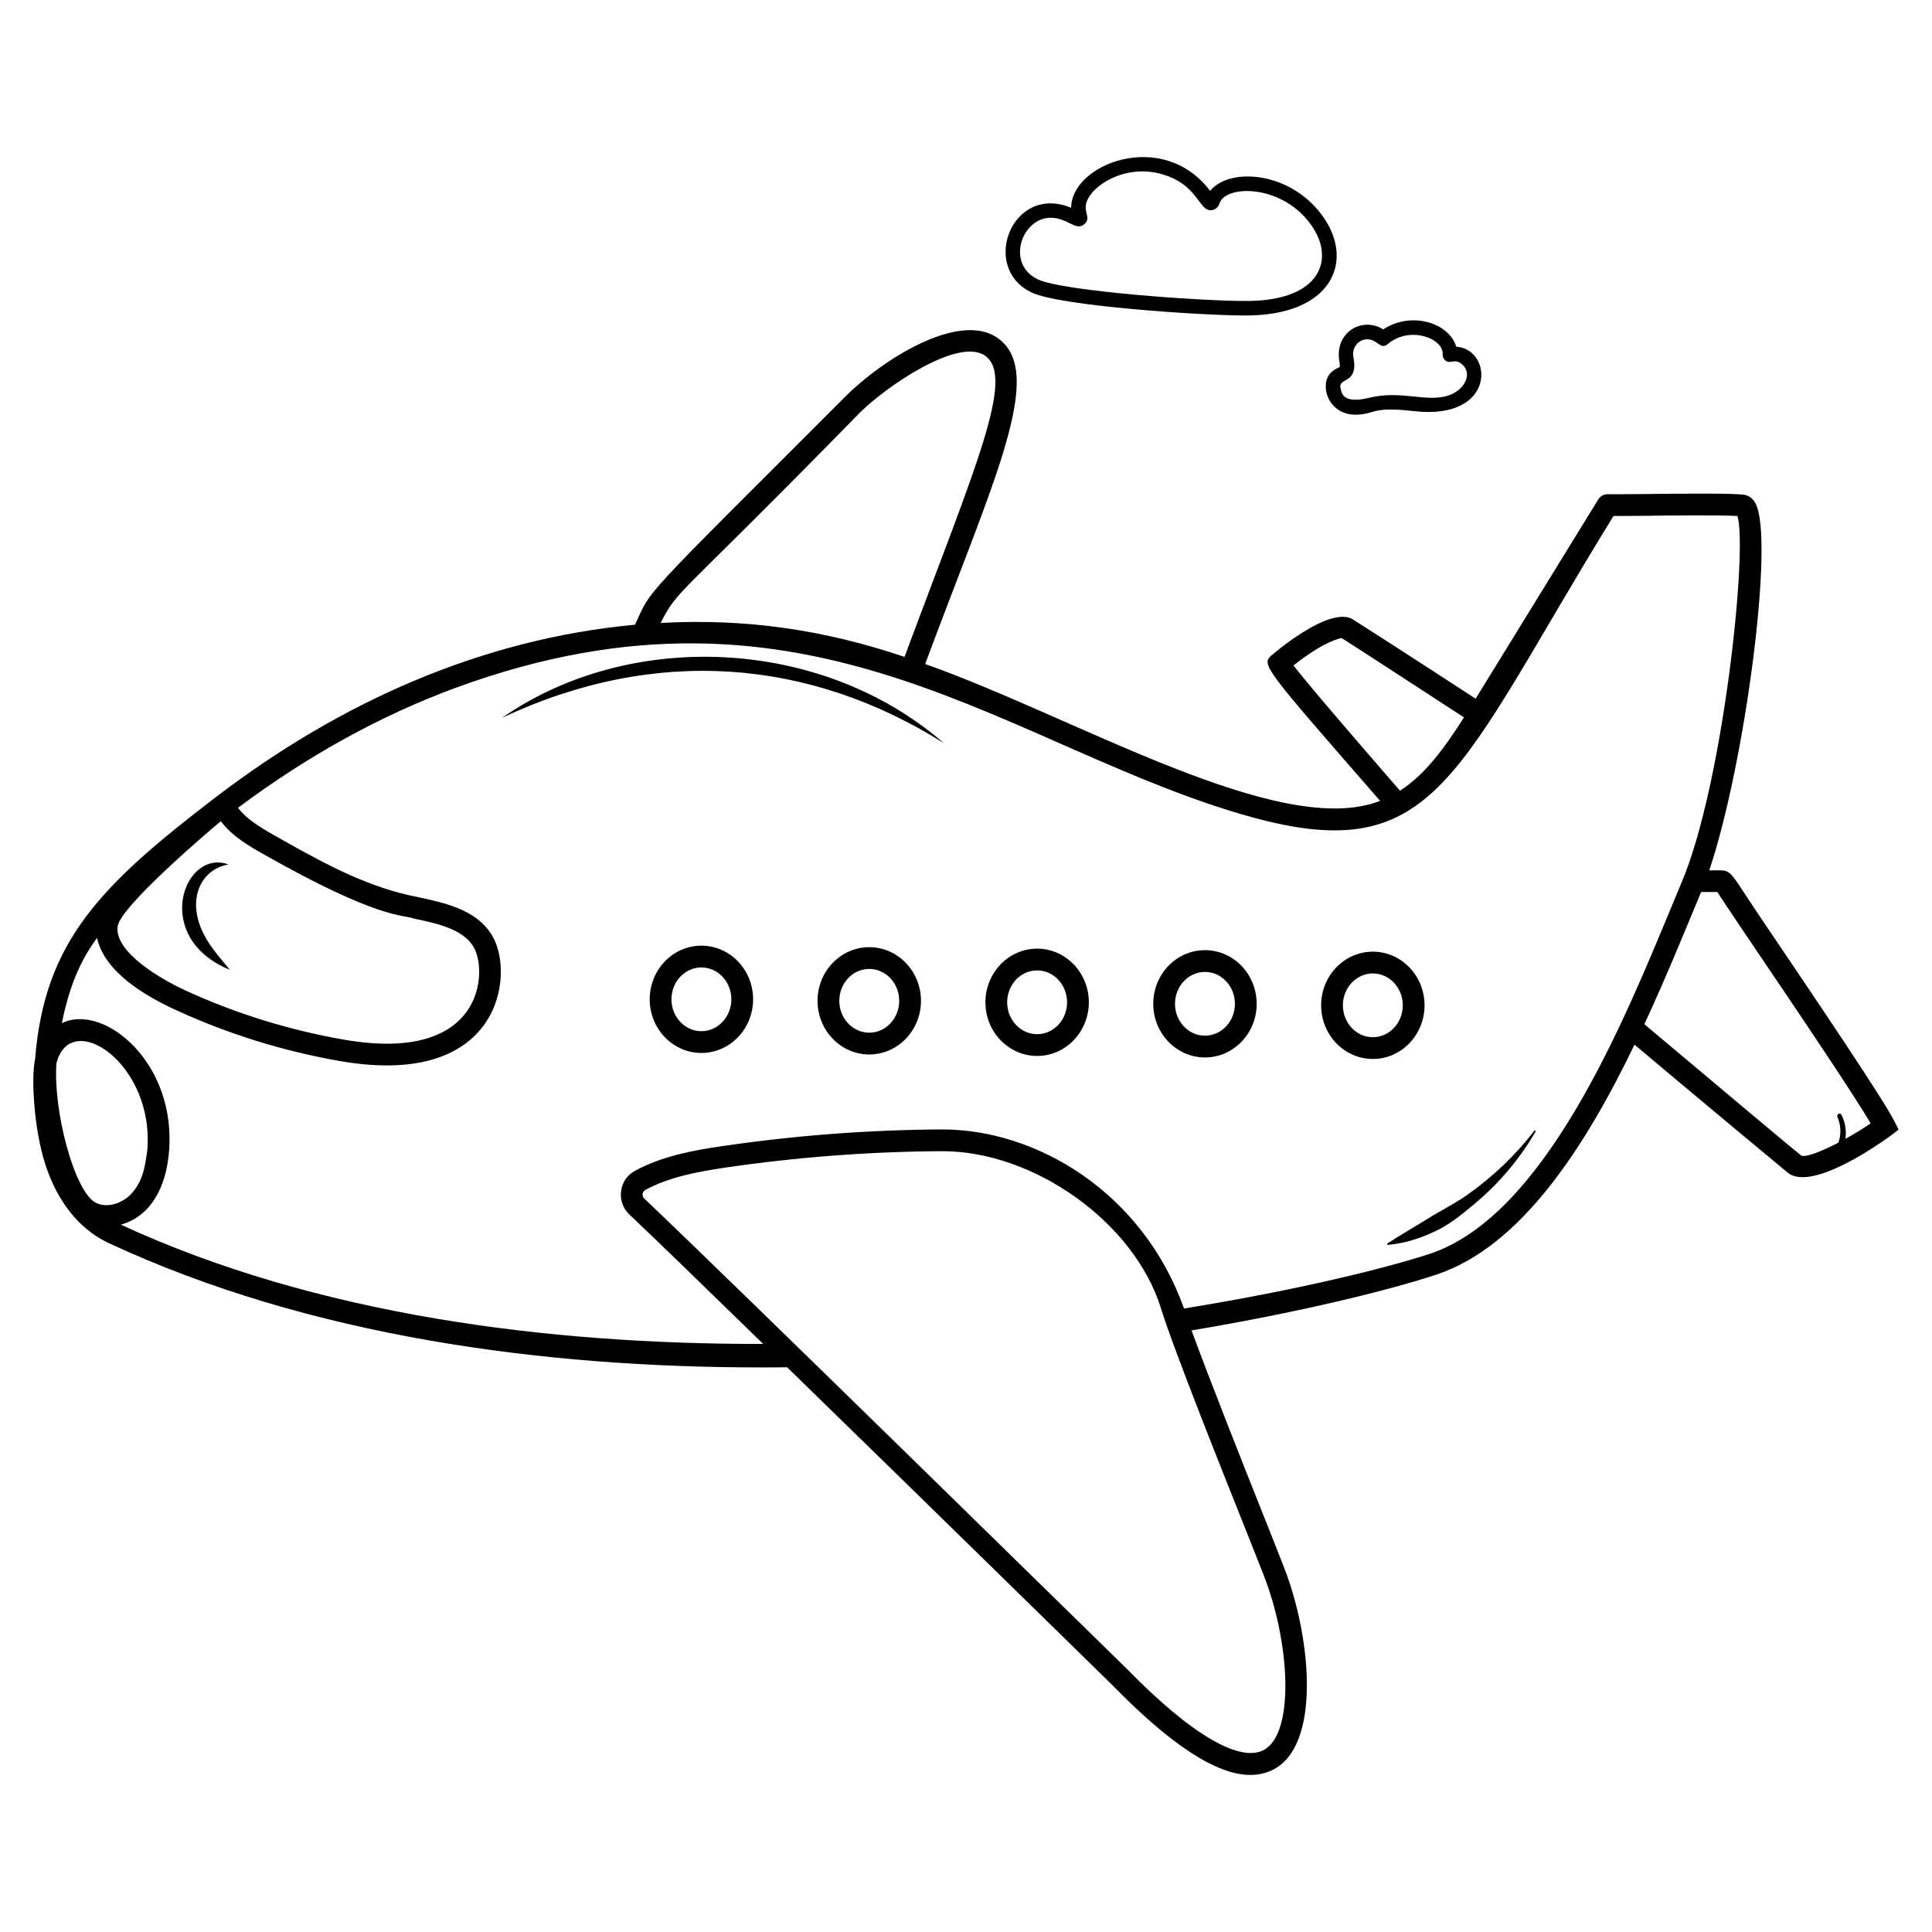 <?xml version="1.0" encoding="UTF-8"?>
<!-- Uploaded to: ICON Repo, www.svgrepo.com, Generator: ICON Repo Mixer Tools -->
<svg fill="#000000" width="800px" height="800px" version="1.1" viewBox="144 144 512 512" xmlns="http://www.w3.org/2000/svg">
 <g>
  <path d="m417.47 221.55c7.617 3.555 44.848 6.059 56.633 6.059 22.621 0 28.578-13.898 21.039-25.422-8.367-12.797-25.215-14.086-30.453-7.602-12.625-16.688-36.883-7.035-36.82 4.484-15.68-6.516-24.301 15.992-10.398 22.48zm4.981-19.844c4.496 0 6.644 3.644 8.891 1.715 1.883-1.617-0.129-2.988 0.512-5.508 1.172-4.641 9.945-10.262 19.312-7.953 10.52 2.602 10.422 10.227 13.953 9.738 0.965-0.125 1.77-0.816 2.051-1.758 1.543-5.109 17.168-5.254 24.762 6.352 5.586 8.535 2.062 19.117-16.734 19.461-10.992 0.195-49.297-2.516-56.094-5.688-8.656-4.035-4.383-16.359 3.348-16.359z"/>
  <path d="m646.08 441.23c-2.883-5.769-19.73-30.73-35.227-53.648-9.809-14.461-7.231-12.844-13.883-12.922 9.461-28.113 17.383-88.07 12.23-97.301-0.848-1.578-2.078-2.078-2.922-2.231-2.731-0.422-14.113-0.348-27.613-0.191-3.172 0.035-5.82 0.039-8.691 0.039-1 0-1.922 0.539-2.422 1.383l-32.496 52.805c-16.922-11.039-32.344-20.922-32.691-21.113-6.269-3.5-21.305 9.539-21.461 9.691-2.731 2.422-1.652 3.5 28.844 38.496-26.574 10.383-80.418-22.074-120.57-36.266 18.172-48.949 32.469-77.781 18.883-86.609-10.152-6.652-30.191 5.731-40.496 16.191-54.398 54.406-50.82 50.219-55.266 59.996-40.996 3.809-78.328 20.719-110.81 45.477-0.008 0.008-0.02 0.008-0.031 0.016-0.031 0.027-0.062 0.055-0.098 0.078-30.91 23.594-45.586 38.438-48.066 69.602-1.066 4.594-0.355 18.457 2.738 27.93 3.269 10 9.078 17.191 16.844 20.805 53.344 24.805 115.34 32.922 172.72 32.922 2.344 0 4.691 0 7-0.039 37.844 36.844 85.457 83.531 86.148 84.188 15.574 15.961 27.691 23.844 36.613 23.844 2.613 0 5-0.652 7.074-2 11.77-7.613 8.652-35.613 1.887-52.879-1.117-2.922-2.922-7.461-5.078-12.883-5.809-14.574-14.73-37.074-19.461-50.035 29.996-5.039 53.035-10.883 64.805-14.77 22.574-7.422 39.613-34.074 52.574-60.957 20.805 17.5 40.422 33.766 40.805 34.074 1 0.73 2.309 1.039 3.769 1.039 8.613 0 23.383-11.039 23.535-11.152l1.883-1.461zm-159.3-120.88c8.656-6.789 12.344-7.094 12.73-7.269 1.078 0.617 16.113 10.383 32.461 21.035-5.613 8.844-10.691 15.422-16.961 19.422-8.961-10.34-23.191-26.723-28.23-33.188zm-115.14-66.762c7.035-7.098 26.09-20.113 33.266-15.422 8.438 5.527-2.516 29.66-21.191 79.918-21.27-7.191-42.035-10.23-64.648-9 5.004-9.52 2.887-4.699 52.574-55.496zm-169.12 108.04c3.059 4.062 7.656 6.672 11.199 8.684 30.773 17.453 37.043 16.027 39.973 17.117 6.453 1.383 13.125 2.812 15.902 7.676 3.59 6.281 2.793 30.918-34.543 24.395-14.402-2.508-28.441-6.863-41.738-12.938-6.312-2.891-19.055-10.148-18.137-17.066 0.688-5.16 23.285-24.516 27.344-27.867zm-19.539 87.766c-0.473 2.098-0.539 7.215-4.348 11.152-2.273 2.352-6.402 3.785-9.395 2.113-5.594-3.137-11.172-24.348-10.289-36.836 3.699-14.895 26.406 0.176 24.031 23.57zm290.88 99.332c2.152 5.422 3.961 9.961 5.078 12.844 6.691 17.074 8.309 40.844 0.383 45.957-6.231 4-19.5-3.652-36.496-21.074-1.902-1.797-106.55-104.48-128.07-124.8-0.461-0.461-0.5-0.961-0.461-1.23 0.039-0.309 0.191-0.77 0.73-1.078 6.461-3.539 14.344-4.883 21.23-5.922 18.844-2.769 38.074-4.231 57.188-4.348h0.309c24.383 0 50.844 18.961 57.879 41.535 3.328 10.902 17.48 46.199 22.227 58.113zm48.957-72.418c-11.152 3.652-34.457 9.5-65.035 14.461-11.023-30.832-39.07-47.457-64.035-47.457h-0.348c-19.344 0.117-38.883 1.613-57.996 4.422-7.383 1.078-15.844 2.578-23.113 6.539-2.078 1.117-3.422 3.078-3.691 5.383-0.309 2.309 0.5 4.613 2.191 6.191 6.344 6 19.691 18.922 35.457 34.305-56.852 0.113-118.19-7.594-170.22-31.602 8.191-2.336 11.84-10.168 12.691-18.574 2.465-24.301-17.266-40.266-28.328-34.832 2.238-11.137 5.606-17.508 9.32-22.59 2.043 9.121 12.734 15.379 21.207 19.254 13.738 6.281 28.254 10.781 43.141 13.375 42.73 7.453 46.293-22.879 40.543-32.938-4.367-7.66-13.652-9.168-22.359-11.039-12.719-2.894-24.395-9.512-35.68-15.914-3.934-2.231-7.383-4.375-9.48-7.227 18.336-13.691 37.551-24.355 57.445-31.707 94.84-34.922 147.41 16.652 211.45 34.266 49.035 13.344 53.766-11.922 95.609-79.879 1.883 0 4.344-0.039 7.113-0.039 8.27-0.117 21.574-0.23 25.73 0.039 2.809 8.422-3.731 71.301-14.883 97.34-0.152 0.383-2.578 6.191-2.578 6.191-12.57 30.305-33.492 81.953-64.145 92.031zm110.25-30.504c0.281-2.156-0.027-4.324-1.07-6.383-0.359-0.711-1.355-0.086-1.051 0.613 0.957 2.203 1.004 4.562 0.254 6.781-4.418 2.301-8.492 3.898-9.812 3.457-1.152-0.848-21-17.5-41.613-34.844 5.387-11.613 10.078-23.09 15.039-35.035h4.309c3.328 5.434 32.555 47.723 40.613 61.305-2.004 1.395-4.336 2.812-6.668 4.106z"/>
  <path d="m329.88 394.61c-7.555 0-13.703 6.379-13.703 14.219s6.148 14.215 13.703 14.215c7.555 0 13.703-6.379 13.703-14.215 0-7.844-6.144-14.219-13.703-14.219zm0 22.664c-4.375 0-7.938-3.789-7.938-8.445 0-4.66 3.559-8.449 7.938-8.449 4.375 0 7.938 3.789 7.938 8.449 0 4.652-3.562 8.445-7.938 8.445z"/>
  <path d="m374.36 395.01c-7.555 0-13.703 6.379-13.703 14.219 0 7.84 6.148 14.219 13.703 14.219 7.559 0 13.707-6.379 13.707-14.219 0-7.844-6.148-14.219-13.707-14.219zm0 22.664c-4.375 0-7.938-3.789-7.938-8.449s3.559-8.449 7.938-8.449c4.379 0 7.941 3.789 7.941 8.449-0.004 4.66-3.562 8.449-7.941 8.449z"/>
  <path d="m418.85 395.4c-7.559 0-13.707 6.379-13.707 14.219s6.148 14.219 13.707 14.219c7.555 0 13.703-6.379 13.703-14.219 0.004-7.84-6.144-14.219-13.703-14.219zm0 22.668c-4.379 0-7.941-3.789-7.941-8.449s3.559-8.449 7.941-8.449c4.375 0 7.938 3.789 7.938 8.449s-3.562 8.449-7.938 8.449z"/>
  <path d="m463.33 395.8c-7.559 0-13.707 6.379-13.707 14.219 0 7.84 6.148 14.219 13.707 14.219 7.555 0 13.703-6.379 13.703-14.219 0-7.84-6.148-14.219-13.703-14.219zm0 22.668c-4.379 0-7.941-3.789-7.941-8.449 0-4.66 3.559-8.449 7.941-8.449 4.375 0 7.938 3.789 7.938 8.449 0 4.66-3.562 8.449-7.938 8.449z"/>
  <path d="m521.52 410.42c0-7.84-6.148-14.219-13.703-14.219-7.555 0-13.703 6.379-13.703 14.219 0 7.84 6.148 14.219 13.703 14.219 7.555 0 13.703-6.379 13.703-14.219zm-13.703 8.449c-4.375 0-7.938-3.789-7.938-8.449 0-4.66 3.559-8.449 7.938-8.449 4.375 0 7.938 3.789 7.938 8.449-0.004 4.66-3.562 8.449-7.938 8.449z"/>
  <path d="m204.91 401c-2.078-2.516-4.137-4.859-5.742-7.375-6.621-10.473-2.098-19.348 5.394-20.523-11.871-4.371-20.523 19.438 0.348 27.898z"/>
  <path d="m277.08 334.21c40.68-19.125 81.52-15.621 117.02 6.715-32.422-28.148-83.223-30.234-117.02-6.715z"/>
  <path d="m550.62 443.66c-5.094 6.602-11.16 12.336-17.855 17.043-3.359 2.363-7.039 4.148-10.477 6.316-3.469 2.156-7.019 4.168-10.613 6.512-0.059 0.039-0.098 0.105-0.09 0.184 0.008 0.109 0.105 0.191 0.215 0.184 4.309-0.348 8.43-1.691 12.309-3.488 3.914-1.785 7.262-4.547 10.527-7.262 6.547-5.449 12.105-12.004 16.301-19.27 0.047-0.082 0.027-0.188-0.047-0.25-0.086-0.07-0.207-0.055-0.27 0.031z"/>
  <path d="m495.36 246.96c0.258 3.516 3.199 6.941 7.742 6.941 5.16 0 4.266-2.207 14.707-1.039l1.188 0.129c21.734 2.301 20.688-16.508 10.918-17.109-1.766-6.164-11.723-9.582-19.348-4.59-5.375-3.418-12.848 0.559-11.648 8.293 0.078 0.508 0.23 1.453 0.109 1.672-0.383 0.34-4.019 1.211-3.668 5.703zm6.316-2.914c1.922-1.828 1.047-4.484 0.918-6-0.164-1.906 1.34-4.125 3.742-4.125 2.785 0 3.449 2.906 5.422 1.266 5.973-5.016 14.871-1.41 14.559 2.688-0.047 0.652 0.238 1.281 0.754 1.68 1.359 1.023 2.234-0.562 4.062 0.73 3.391 2.426 1.062 6.914-2.91 8.387-5.965 2.219-12.676-1.426-21.488 0.77-8.09 1.984-7.152-2.551-7.547-2.773-0.113-1.617 1.457-1.637 2.488-2.621z"/>
 </g>
</svg>